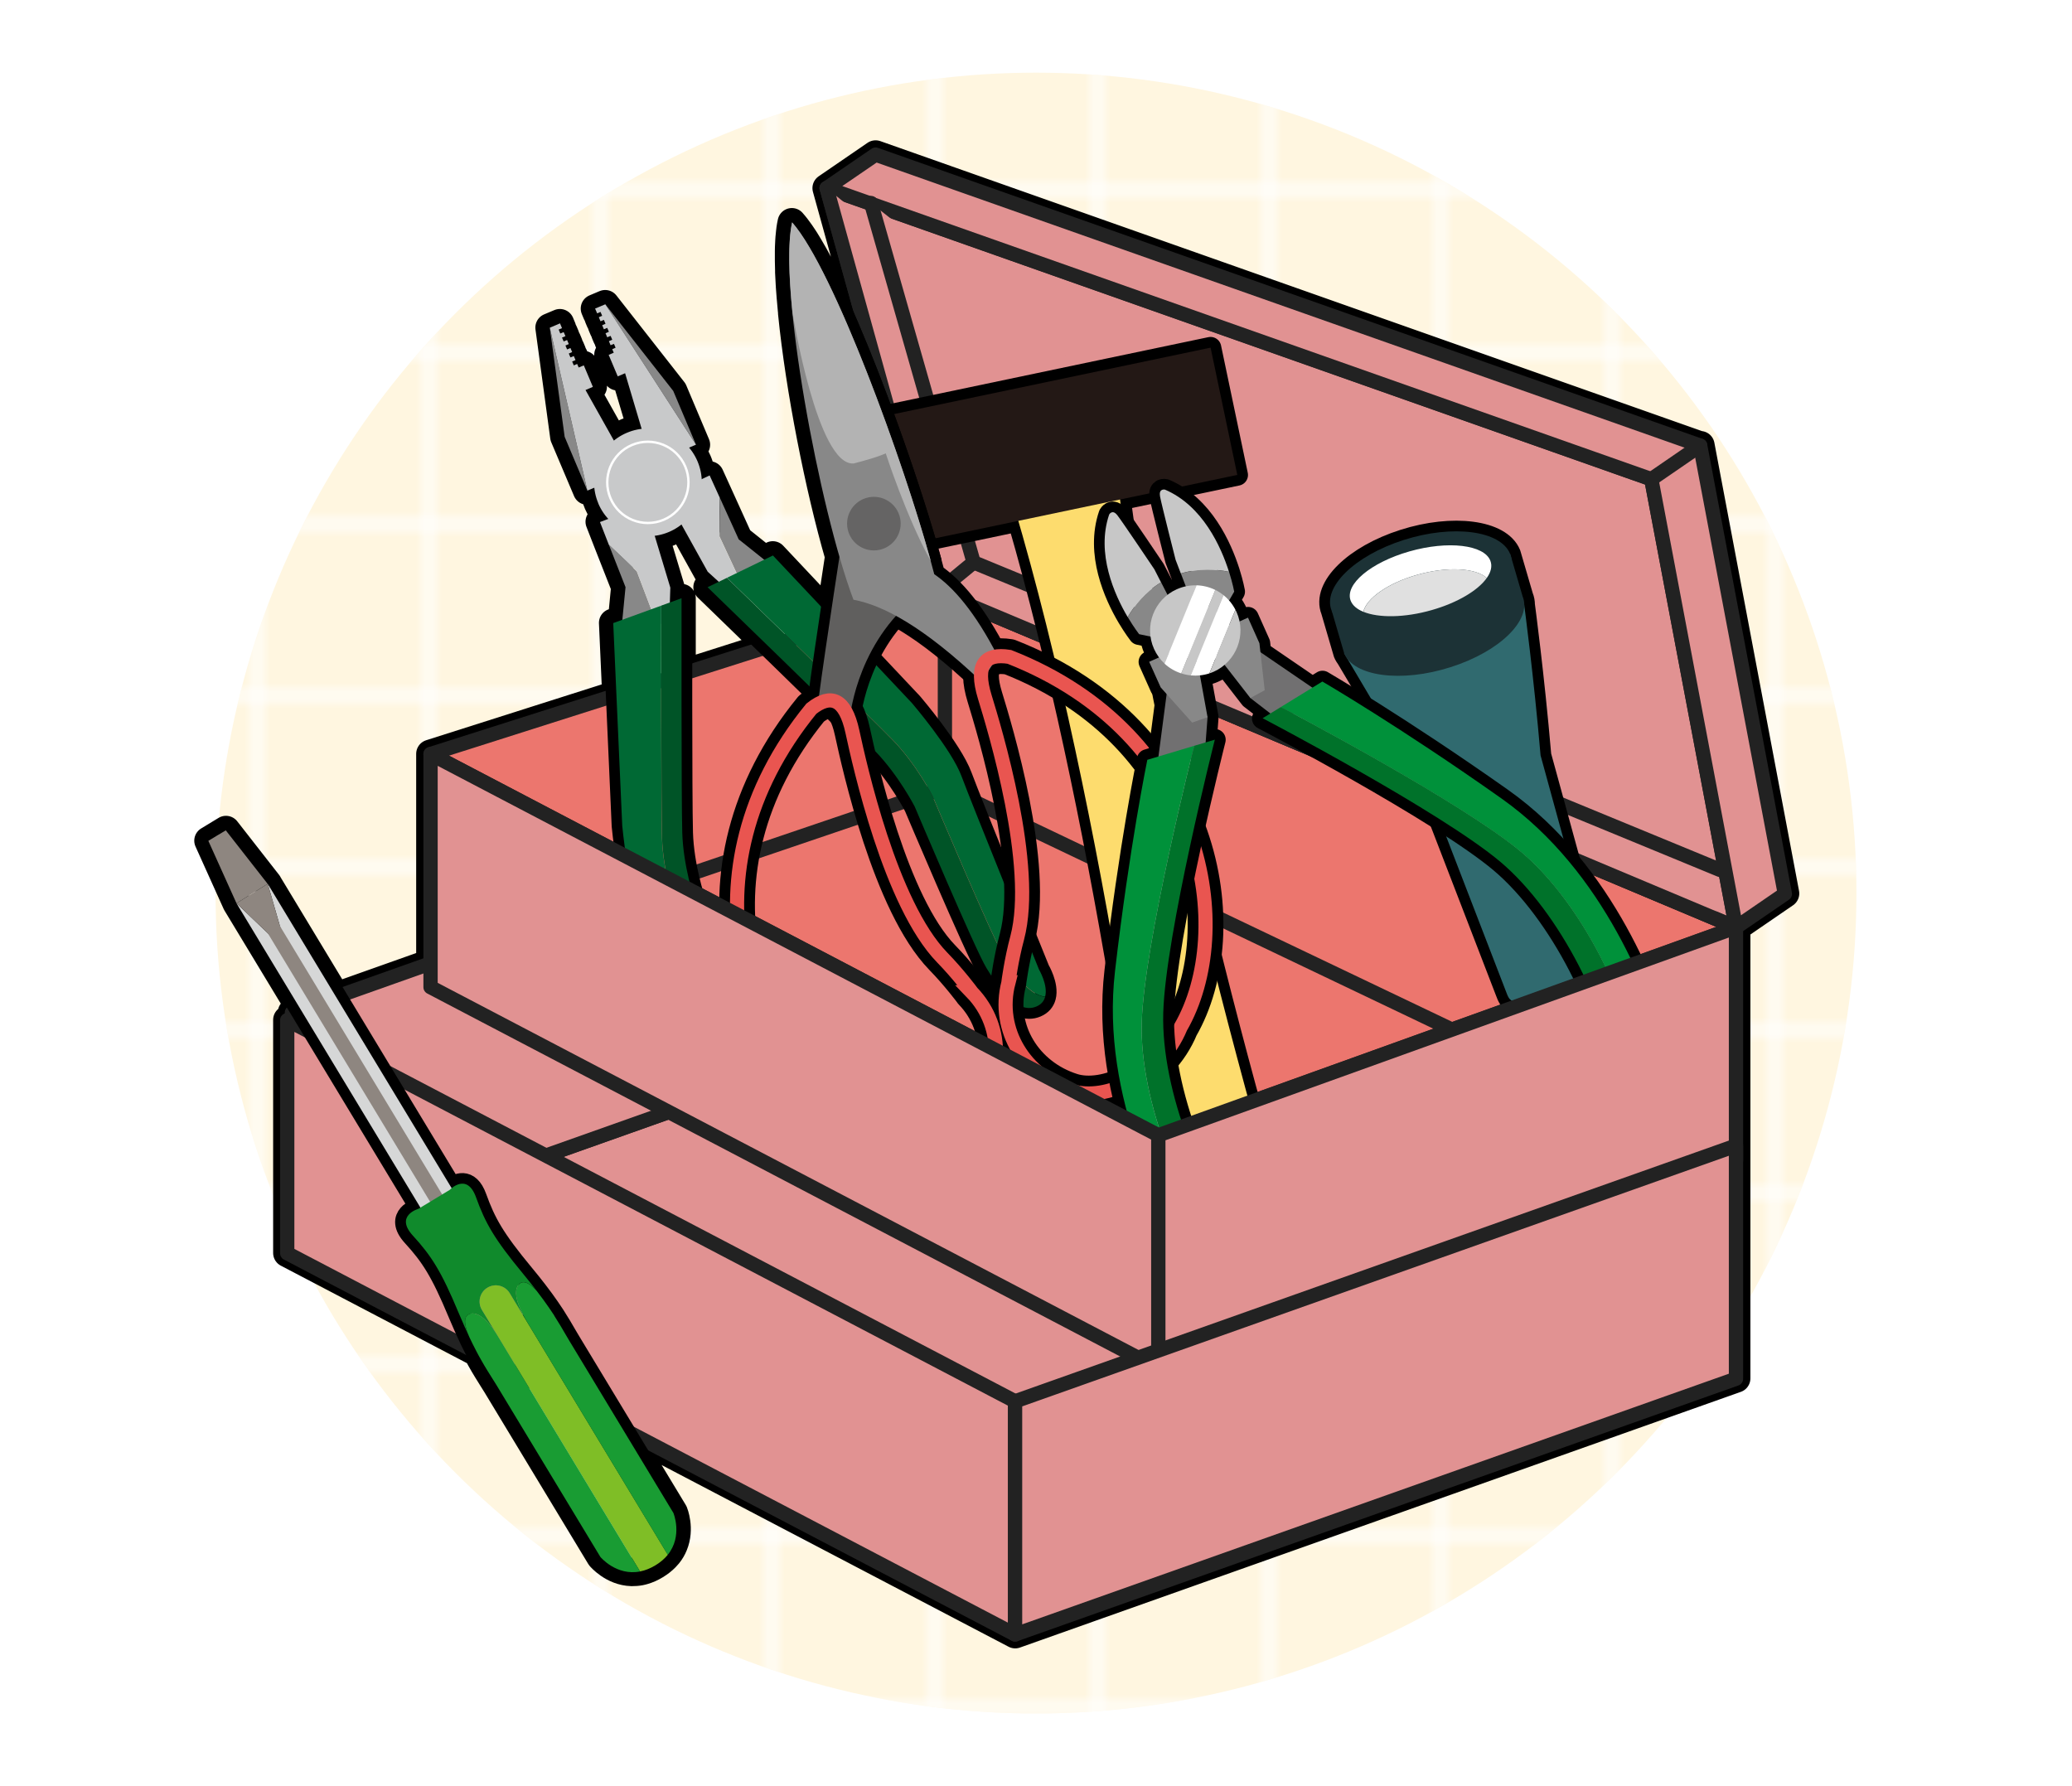 <?xml version="1.0" encoding="UTF-8"?>
<svg id="_レイヤー_2" data-name="レイヤー 2" xmlns="http://www.w3.org/2000/svg" xmlns:xlink="http://www.w3.org/1999/xlink" viewBox="0 0 290 250">
  <defs>
    <style>
      .cls-1 {
        fill: url(#_新規パターンスウォッチ_1);
      }

      .cls-1, .cls-2, .cls-3, .cls-4, .cls-5, .cls-6, .cls-7, .cls-8, .cls-9, .cls-10, .cls-11, .cls-12, .cls-13, .cls-14, .cls-15, .cls-16, .cls-17, .cls-18, .cls-19, .cls-20, .cls-21, .cls-22, .cls-23, .cls-24, .cls-25, .cls-26 {
        stroke-width: 0px;
      }

      .cls-2, .cls-27, .cls-28, .cls-29, .cls-30, .cls-31, .cls-32 {
        fill: none;
      }

      .cls-27 {
        stroke-width: 5px;
      }

      .cls-27, .cls-33, .cls-34, .cls-29, .cls-30, .cls-35, .cls-36, .cls-37, .cls-38, .cls-39, .cls-32 {
        stroke-linecap: round;
        stroke-linejoin: round;
      }

      .cls-27, .cls-30, .cls-35, .cls-36, .cls-37, .cls-38, .cls-39, .cls-32 {
        stroke: #000;
      }

      .cls-33 {
        fill: #e19292;
      }

      .cls-33, .cls-34, .cls-29 {
        stroke: #222;
        stroke-width: 2px;
      }

      .cls-34 {
        fill: #ec766e;
      }

      .cls-28 {
        stroke: #fff;
        stroke-width: .33px;
      }

      .cls-28, .cls-31 {
        stroke-miterlimit: 10;
      }

      .cls-30 {
        stroke-width: 4px;
      }

      .cls-35, .cls-36, .cls-37, .cls-38, .cls-39, .cls-32 {
        stroke-width: 3px;
      }

      .cls-35, .cls-3 {
        fill: #605f5e;
      }

      .cls-36, .cls-16 {
        fill: #b3b3b3;
      }

      .cls-37, .cls-20 {
        fill: #656464;
      }

      .cls-38, .cls-12 {
        fill: #c7c7c7;
      }

      .cls-39, .cls-4 {
        fill: #888;
      }

      .cls-31 {
        stroke: #e95550;
        stroke-width: 1.98px;
      }

      .cls-5 {
        fill: #717071;
      }

      .cls-6 {
        fill: #7fbe26;
      }

      .cls-7 {
        fill: #1c3236;
      }

      .cls-8 {
        fill: #199c33;
      }

      .cls-9 {
        fill: #1eaa39;
      }

      .cls-10 {
        fill: #231815;
      }

      .cls-11 {
        fill: #108a2c;
      }

      .cls-13 {
        fill: #e0e0e0;
      }

      .cls-14 {
        fill: #c8c9ca;
      }

      .cls-15 {
        fill: #d6d7d7;
      }

      .cls-17 {
        fill: #306a6f;
      }

      .cls-18 {
        fill: #8e8680;
      }

      .cls-19 {
        fill: #fddc6e;
      }

      .cls-21 {
        fill: #fff;
      }

      .cls-22 {
        fill: #fff6e0;
      }

      .cls-23 {
        fill: #005427;
      }

      .cls-24 {
        fill: #006934;
      }

      .cls-25 {
        fill: #00913a;
      }

      .cls-26 {
        fill: #00722a;
      }
    </style>
    <pattern id="_新規パターンスウォッチ_1" data-name="新規パターンスウォッチ 1" x="0" y="0" width="98" height="98" patternTransform="translate(1777.21 3789.76) scale(1.2)" patternUnits="userSpaceOnUse" viewBox="0 0 98 98">
      <g>
        <rect class="cls-2" width="98" height="98"/>
        <g>
          <rect class="cls-21" y="78.5" width="98" height="1"/>
          <rect class="cls-21" y="58.5" width="98" height="1"/>
          <rect class="cls-21" y="38.5" width="98" height="1"/>
          <rect class="cls-21" y="18.5" width="98" height="1"/>
          <rect class="cls-21" x="78.5" width="1" height="98"/>
          <rect class="cls-21" x="58.5" width="1" height="98"/>
          <rect class="cls-21" x="38.5" width="1" height="98"/>
          <rect class="cls-21" x="18.5" width="1" height="98"/>
        </g>
        <path class="cls-21" d="m97.5.5H.5v97h97V.5m.5-.5v98H0V0h98Z"/>
      </g>
    </pattern>
  </defs>
  <g id="_レイヤー_2-2" data-name="レイヤー 2">
    <g>
      <g>
        <g>
          <circle class="cls-22" cx="145" cy="125" r="114.83"/>
          <circle class="cls-1" cx="145" cy="125" r="114.83"/>
        </g>
        <rect class="cls-2" y="0" width="290" height="250"/>
        <g>
          <path class="cls-30" d="m237.96,62.37L122.55,21.64l-6.84,4.69,6.23,2.2h0s-6.23-2.2-6.23-2.2l8.81,31.76-.85.18c-.06-.16-.12-.33-.18-.49-.04-.11-.08-.23-.13-.34-.16-.43-.32-.85-.48-1.28-.07-.19-.14-.37-.21-.56-.14-.38-.29-.76-.43-1.14-.09-.23-.17-.45-.26-.68-.14-.36-.28-.71-.41-1.07-.1-.25-.19-.49-.29-.74-.13-.33-.26-.66-.39-.99-.11-.27-.21-.53-.32-.8-.12-.31-.25-.62-.38-.93-.11-.28-.22-.55-.34-.82-.12-.3-.24-.59-.37-.88-.12-.28-.23-.56-.35-.83-.12-.28-.24-.56-.36-.84-.12-.28-.24-.56-.36-.83-.12-.27-.23-.53-.35-.8-.12-.28-.24-.55-.36-.82-.11-.25-.23-.51-.34-.76-.12-.28-.25-.55-.37-.82-.11-.24-.22-.47-.33-.71-.13-.27-.25-.53-.38-.79-.11-.23-.21-.45-.32-.67-.13-.26-.25-.51-.38-.76-.1-.21-.21-.42-.31-.63-.12-.25-.25-.49-.37-.72-.1-.2-.21-.4-.31-.59-.12-.23-.25-.46-.37-.68-.1-.18-.2-.37-.3-.55-.12-.22-.24-.43-.37-.64-.1-.17-.19-.34-.29-.5-.12-.21-.24-.4-.36-.6-.09-.15-.18-.3-.27-.44-.13-.2-.25-.38-.37-.56-.08-.12-.17-.25-.25-.37-.14-.2-.27-.37-.4-.55-.06-.09-.13-.18-.2-.27-.2-.25-.39-.49-.58-.7-.07.31-.13.65-.18,1-.02.11-.03.24-.04.36-.03.26-.06.52-.08.8-.01.15-.02.3-.03.46-.02.28-.03.56-.04.85,0,.16-.01.33-.01.5,0,.32,0,.65,0,.98,0,.16,0,.31,0,.48,0,.41.02.83.03,1.27,0,.1,0,.2,0,.3.02.56.05,1.13.09,1.72,0,.06,0,.12.01.18.03.52.07,1.06.12,1.6.01.18.03.36.05.53.04.44.08.89.12,1.35,0,.09.02.17.02.27h0s0,.02,0,.04c1.05,10.57,3.79,24.45,6.58,34.07-.36,2.36-.82,5.38-1.27,8.41l-8.04-8.54-.59.29-.62.3-3.58-2.86-2.64-5.82-1.41-3.1h0s0,0,0,0l-1.13.53h0c-.01-.2-.03-.4-.06-.6,0-.03,0-.06-.01-.09-.03-.18-.06-.35-.1-.53-.02-.08-.04-.16-.06-.25-.03-.13-.07-.26-.11-.39-.07-.22-.15-.44-.24-.65,0,0,0,0,0,0-.14-.32-.3-.62-.47-.91-.04-.07-.09-.14-.13-.21-.18-.28-.37-.55-.58-.8l.47-.2.49-.21h0l-3.18-7.53-9.51-12.13-1.42.6h0l.28.67.19-.08.28-.12.19.45.04.09-.47.2h0l.07.17.17.4h0l.47-.2.08.2.15.35-.47.2.24.57h0l.47-.2.23.55-.47.2.12.28.12.28h0l.47-.2.23.54-.31.13-.16.07.15.36.09.21h0l.47-.2.11.27.12.27-.47.2.21.5-.45.19-.26.11h0l1.27,3.01,1.03-.44,2.06,6.92.25.86c-.31.04-.63.1-.94.18-.06.01-.12.03-.18.04-.32.09-.63.19-.95.32-.31.13-.6.29-.89.46-.05.03-.1.06-.15.09-.27.17-.54.35-.78.55l-3.97-7.08,1.03-.44-.42-1-.85-2.01h0l-.71.3-.21-.5h0l-.21.09-.27.11-.23-.54.33-.14.14-.06-.08-.19-.16-.38h0l-.24.1-.24.1-.23-.54.47-.2h0l-.24-.57h0l-.47.2-.23-.55.47-.2-.24-.57h0l-.47.2-.23-.54.47-.2-.24-.57-.47.2-.23-.54.24-.1.24-.1-.19-.45-.09-.22h0l-1.43.6,2.07,15.28,2.24,5.29.95,2.24.51-.22.45-.19s0,0,0,0c.03.33.09.65.17.97.02.08.04.16.06.24.09.33.19.65.33.97.17.39.37.76.59,1.11.02.02.03.05.05.07.23.35.49.68.77.98l-1.17.44,1.24,3.18,2.34,5.95-.44,4.56-1.26.46.45,10.06-26.03,8.28,27.39,14.35h0s-27.39-14.35-27.39-14.35v29.29l-13.22,4.69-9.52-15.76-.02-.02h0s0-.03,0-.03h0s0,0,0,0l-2.93-3.75-2.93-3.75-1.22.74-1.22.74,3.94,8.74,8.98,14.85-1.22.43v1.41l-.66-.35v32.63l26.59,13.93c.06.12.12.22.18.33.12.21.24.44.35.64.15.26.29.51.43.75.14.24.28.47.41.68.27.44.52.84.77,1.24.18.29.36.58.54.86,1.35,2.24,14.55,24.07,14.55,24.07,0,0,1.71,2.06,4.36,2.13,0,0,.01,0,.02,0,.37,0,.77-.02,1.18-.1.17-.03.34-.08.51-.13.52-.15,1.06-.39,1.62-.73.56-.34,1.01-.7,1.39-1.09,0,0,0,0,.01-.01.13-.13.24-.26.35-.39.34-.42.59-.86.77-1.3.96-2.29.02-4.56.02-4.56,0,0-3.51-5.81-7.1-11.74l54.91,28.76,100.9-35.79v-63.18l-14.34,5.16h0s14.34-5.16,14.34-5.16l-8.65-45.77,8.65,45.77,6.84-4.69-11.85-62.73ZM122.13,28.6l65.25,23.03-65.25-23.03h0Zm-30.36,186.2l-10.95-18.11h0s3.4,5.62,3.4,5.62l7.55,12.5Zm7.29-134.76l1.54,1.4-.46.22-1.1.53h0s.49.48,1.33,1.29c.17.16.35.34.55.53,1.58,1.53,4,3.88,6.66,6.47l-12.2,3.88c0-5.9,0-10.64,0-10.64h0l-.4.15-1.23.45.07-2.08-.73-2.41-1.46-4.84c.3-.04.61-.1.91-.18.05-.01.1-.02.15-.04.31-.09.62-.19.92-.31.3-.13.59-.28.87-.44.04-.03.08-.05.13-.08.27-.16.52-.34.76-.53l1.59,2.86,2.09,3.76Zm113.99,60.53h0l-6.94,2.5,6.94-2.5Z"/>
          <g>
            <polygon class="cls-33" points="137.3 218.1 40.86 174.35 141.76 138.56 238.19 182.31 137.3 218.1"/>
            <polygon class="cls-33" points="40.86 141.72 40.86 174.35 141.76 138.56 141.76 105.93 40.86 141.72"/>
            <g>
              <polygon class="cls-34" points="60.26 105.54 131.4 82.91 242.97 129.8 162.12 158.9 60.26 105.54"/>
              <polygon class="cls-33" points="115.7 26.33 131.4 82.91 242.97 129.8 231.12 67.07 115.7 26.33"/>
              <polygon class="cls-33" points="237.96 62.37 122.55 21.64 115.7 26.33 231.12 67.07 242.97 129.8 249.81 125.11 237.96 62.37"/>
              <polyline class="cls-33" points="115.7 26.33 131.4 82.91 242.97 129.8"/>
              <polyline class="cls-33" points="121.91 28.42 136.27 78.71 240.72 121.75"/>
              <line class="cls-33" x1="231.12" y1="67.07" x2="237.96" y2="62.37"/>
              <polyline class="cls-29" points="95.51 122.72 132.25 110.24 132.25 82.02 136.27 78.71"/>
              <line class="cls-33" x1="132.25" y1="110.24" x2="202.85" y2="143.94"/>
            </g>
            <path class="cls-32" d="m187.95,198.1c-11.92-36.65-25.84-87.81-31.18-128.18l16.4-3.44-3.74-17.82-47.04,9.87,3.74,17.82,16.4-3.44c11.33,39.11,19.15,91.55,22.96,129.9.61,2.91,6.13,4.22,12.33,2.92,6.2-1.3,10.73-4.72,10.12-7.63Z"/>
            <g>
              <path class="cls-19" d="m155.59,59.89l-16.02,3.36c12.93,39.76,21.78,97.95,25.92,139.56l22.45-4.71c-12.94-39.76-28.22-96.6-32.35-138.21Z"/>
              <ellipse class="cls-19" cx="176.72" cy="200.45" rx="11.47" ry="5.39" transform="translate(-37.39 40.55) rotate(-11.85)"/>
              <rect class="cls-10" x="123.75" y="53.41" width="48.07" height="18.2" transform="translate(-9.69 31.67) rotate(-11.85)"/>
            </g>
            <path class="cls-32" d="m223.48,134.4l-7.86-28.66c-.95-11.1-2.29-21.07-2.29-21.07h0c0-.41-.07-.8-.23-1.18l-1.74-5.95c-1.33-3.27-8.01-4.15-14.9-1.95-6.9,2.2-11.41,6.63-10.08,9.9l1.74,5.95c.11.27.27.51.44.75l12.18,20.57,10.1,26.19c.1.3.18.44.27.62.73,1.43,4.09,1.42,7.54.01,3.45-1.41,5.56-3.73,4.82-5.17Z"/>
            <g>
              <path class="cls-17" d="m218.66,139.56c3.45-1.41,5.56-3.73,4.82-5.17l-7.86-28.66c-.95-11.1-2.29-21.07-2.29-21.07l-25.21,6.76,12.62,21.32,10.1,26.19c.1.3.18.44.27.62.73,1.43,4.09,1.42,7.54.01Z"/>
              <path class="cls-7" d="m188.13,91.43c1.33,3.27,8.01,4.15,14.9,1.95,6.9-2.19,11.41-6.63,10.08-9.9l-1.74-5.95-24.98,7.95,1.74,5.95Z"/>
              <path class="cls-7" d="m211.36,77.53c-1.33-3.27-8.01-4.15-14.9-1.95-6.9,2.2-11.41,6.63-10.08,9.9,1.33,3.27,8.01,4.15,14.91,1.95,6.9-2.19,11.41-6.63,10.07-9.9Z"/>
              <g>
                <path class="cls-21" d="m198.33,80.46c4.23-1.21,8.24-.97,9.76.44.59-.83.79-1.66.51-2.4-.86-2.26-5.94-2.86-11.34-1.32-5.4,1.54-9.08,4.62-8.22,6.89.26.67.88,1.19,1.77,1.56.43-1.87,3.43-4.01,7.51-5.17Z"/>
                <path class="cls-13" d="m200.39,85.39c3.64-1.04,6.49-2.77,7.7-4.49-1.52-1.41-5.53-1.65-9.76-.44-4.08,1.16-7.08,3.3-7.51,5.17,2.12.87,5.77.85,9.57-.24Z"/>
              </g>
            </g>
            <path class="cls-32" d="m145.42,135.72s-9.48-23.35-10.85-27.07c-1.38-3.73-6.92-10.21-6.92-10.21l-19.47-20.67-1.21.59-3.58-2.86-2.64-5.82-1.41-3.1-1.13.53c-.05-.84-.23-1.69-.58-2.52-.3-.72-.7-1.36-1.18-1.92l.96-.41-3.18-7.53-9.51-12.13-1.42.6.28.67.47-.2.23.54-.47.2.24.57.47-.2.23.54-.47.2.24.57.47-.2.23.55-.47.2.24.57.47-.2.23.54-.47.2.24.57.47-.2.23.54-.47.2.21.5-.71.3,1.27,3.01,1.03-.44,2.31,7.78c-.69.08-1.38.25-2.06.54-.67.29-1.28.66-1.82,1.1l-3.97-7.08,1.03-.44-1.27-3.01-.71.3-.21-.5-.47.2-.23-.54.47-.2-.24-.57-.47.2-.23-.54.47-.2-.24-.57-.47.2-.23-.55.47-.2-.24-.57-.47.2-.23-.54.47-.2-.24-.57-.47.2-.23-.54.47-.2-.28-.67-1.43.6,2.07,15.28,3.18,7.53.96-.41c.07.73.26,1.47.56,2.19.35.82.83,1.55,1.4,2.17l-1.17.44,1.24,3.18,2.34,5.95-.44,4.56-1.26.46,1.26,28.37s.79,8.49,2.5,12.08c1.71,3.59,11.85,26.65,11.85,26.65,0,0,.66,2.45,2.12,3.26.51.29,1.12.37,1.84.07,2.74-1.16,1.75-5.83,1-8.75-.74-2.92-9.22-22.96-9.22-22.96,0,0-1.57-4.63-1.71-9.37-.14-4.74-.1-32.81-.1-32.81l-1.63.59.07-2.08-2.19-7.26c.67-.09,1.33-.25,1.98-.53.65-.27,1.23-.63,1.76-1.05l3.68,6.63,1.54,1.4-1.56.75s20.16,19.53,23.46,22.94c3.3,3.4,5.53,7.76,5.53,7.76,0,0,8.47,20.04,10.05,22.61,1.58,2.57,4.23,6.54,6.98,5.38.71-.3,1.08-.8,1.23-1.36.43-1.61-.86-3.79-.86-3.79Z"/>
            <g>
              <g>
                <path class="cls-4" d="m85.21,76.23l2.34,5.95-.56,5.75,4.95-.57-2.81-7.39s-2.19-2.14-3.92-3.74Z"/>
                <path class="cls-14" d="m83.97,73.06l1.24,3.18c1.73,1.6,3.92,3.74,3.92,3.74l2.81,7.39,1.72-.2.16-4.92-3.49-11.59-6.36,2.41Z"/>
              </g>
              <g>
                <path class="cls-4" d="m100.75,69.67l2.64,5.82,4.51,3.6-3.86,3.15-3.34-7.16s0-3.07.05-5.42Z"/>
                <path class="cls-14" d="m99.33,66.56l1.41,3.1c-.06,2.36-.05,5.42-.05,5.42l3.34,7.16-1.34,1.1-3.64-3.32-5.88-10.59,6.16-2.89Z"/>
              </g>
              <polygon class="cls-4" points="79.03 61.14 82.21 68.67 82.21 68.67 76.95 45.87 79.03 61.14"/>
              <g>
                <path class="cls-24" d="m103.58,149.56c-.74-2.92-9.22-22.96-9.22-22.96,0,0-1.57-4.63-1.71-9.37-.14-4.44-.11-29.27-.1-32.46l-6.72,2.44,1.26,28.37s.79,8.49,2.5,12.08c1.71,3.59,11.85,26.65,11.85,26.65,0,0,.66,2.45,2.12,3.26,1.45-1.78.65-5.52.01-8Z"/>
                <path class="cls-23" d="m92.56,84.76c0,3.2-.03,28.03.1,32.46.14,4.74,1.71,9.37,1.71,9.37,0,0,8.47,20.04,9.22,22.96.63,2.48,1.44,6.22-.01,8,.51.29,1.12.37,1.84.07,2.74-1.16,1.75-5.83,1-8.75-.74-2.92-9.22-22.96-9.22-22.96,0,0-1.57-4.63-1.71-9.37-.14-4.74-.1-32.81-.1-32.81l-2.83,1.03Z"/>
              </g>
              <g>
                <path class="cls-24" d="m140.54,133.94c-1.58-2.57-10.05-22.61-10.05-22.61,0,0-2.23-4.35-5.53-7.76-3.09-3.19-20.92-20.47-23.21-22.7l6.43-3.12,19.47,20.67s5.54,6.48,6.92,10.21c1.38,3.73,10.85,27.07,10.85,27.07,0,0,1.29,2.18.86,3.79-2.29-.2-4.41-3.38-5.75-5.57Z"/>
                <path class="cls-23" d="m101.74,80.88c2.3,2.22,20.12,19.51,23.21,22.7,3.3,3.4,5.53,7.76,5.53,7.76,0,0,8.47,20.04,10.05,22.61,1.34,2.18,3.46,5.36,5.75,5.57-.15.57-.52,1.06-1.23,1.36-2.74,1.16-5.4-2.81-6.98-5.38-1.58-2.57-10.05-22.61-10.05-22.61,0,0-2.23-4.35-5.53-7.76-3.3-3.41-23.46-22.94-23.46-22.94l2.71-1.31Z"/>
              </g>
              <path class="cls-14" d="m83.73,70.45c1.62,3.84,6.05,5.63,9.89,4.01,3.83-1.62,5.63-6.05,4.01-9.88-1.62-3.84-6.05-5.63-9.88-4.01-3.84,1.62-5.63,6.05-4.01,9.88Z"/>
              <polygon class="cls-14" points="81.95 54.59 82.98 54.15 81.71 51.14 80.99 51.44 80.78 50.94 80.31 51.14 80.08 50.6 80.55 50.4 80.31 49.83 79.84 50.03 79.61 49.48 80.08 49.28 79.84 48.71 79.37 48.91 79.14 48.36 79.61 48.16 79.37 47.59 78.89 47.79 78.66 47.25 79.14 47.05 78.89 46.48 78.42 46.68 78.19 46.13 78.66 45.93 78.38 45.26 76.95 45.87 82.21 68.67 88.39 66.06 81.95 54.59"/>
              <polygon class="cls-4" points="94.23 54.72 97.41 62.24 97.41 62.24 84.72 42.59 94.23 54.72"/>
              <polygon class="cls-14" points="87.49 52.24 86.46 52.68 85.19 49.67 85.9 49.37 85.69 48.87 86.16 48.67 85.93 48.13 85.46 48.32 85.22 47.75 85.69 47.55 85.46 47.01 84.99 47.21 84.75 46.64 85.22 46.44 84.99 45.89 84.52 46.09 84.28 45.52 84.75 45.32 84.52 44.77 84.05 44.97 83.81 44.4 84.28 44.2 84.05 43.66 83.58 43.86 83.29 43.19 84.72 42.59 97.41 62.24 91.24 64.85 87.49 52.24"/>
              <path class="cls-28" d="m85.44,69.73c1.22,2.89,4.56,4.24,7.45,3.02,2.89-1.22,4.24-4.56,3.02-7.45-1.22-2.89-4.56-4.24-7.45-3.02-2.89,1.22-4.24,4.56-3.02,7.45Z"/>
            </g>
            <g>
              <path class="cls-35" d="m118.19,73.35s-2.79,18.08-3.57,24.12c1.87.59,4.28,3.42,4.28,3.42,0,0,.7-9.96,8.68-16.83-3.81-8.12-9.39-10.71-9.39-10.71Z"/>
              <path class="cls-39" d="m139.66,91.87c-3.22-6.25-6.22-9.67-8.9-11.5-3.34-13.03-13.76-42.27-19.9-49.24-2,8.92,3.84,40.22,8.59,52.81,4.13.77,9.78,3.74,17.9,11.45l2.31-3.52Z"/>
              <path class="cls-27" d="m136.01,138.88c4.77,4.95,4.38,12.59-.33,17.6-3.34,3.56-11.72,4.32-17.6-.33-13.33-7.89-23.39-33.85-4.52-56.96,2.71-2.14,4.73-1.44,5.74,3.2,1.01,4.64,5.3,24.14,12.57,31.63,2.23,2.28,4.15,4.86,4.15,4.86Z"/>
              <path class="cls-27" d="m141.14,137.54c-1.73,6.65,2.35,13.12,8.91,15.18,4.66,1.46,12.33-1.97,15.18-8.91,7.76-13.41,3.81-40.96-23.96-51.87-3.41-.54-4.83,1.06-3.44,5.6,1.39,4.54,7.21,23.64,4.54,33.73-.83,3.08-1.24,6.27-1.24,6.27Z"/>
              <path class="cls-36" d="m119.45,64.88c3.64-.94,4.52-1.43,4.52-1.43,0,0,2.89,8.94,6.31,15.1-3.76-13.75-13.55-40.76-19.41-47.43-.59,2.63-.5,7.2.05,12.66h0s3.47,21.45,8.54,21.09Z"/>
              <circle class="cls-37" cx="122.31" cy="73.29" r="3.75" transform="translate(-16.39 40.22) rotate(-17.52)"/>
            </g>
            <g>
              <path class="cls-3" d="m118.19,73.35s-2.79,18.08-3.57,24.12c1.87.59,4.28,3.42,4.28,3.42,0,0,.7-9.96,8.68-16.83-3.81-8.12-9.39-10.71-9.39-10.71Z"/>
              <path class="cls-4" d="m139.66,91.87c-3.22-6.25-6.22-9.67-8.9-11.5-3.34-13.03-13.76-42.27-19.9-49.24-2,8.92,3.84,40.22,8.59,52.81,4.13.77,9.78,3.74,17.9,11.45l2.31-3.52Z"/>
              <path class="cls-31" d="m136.01,138.88c4.77,4.95,4.38,12.59-.33,17.6-3.34,3.56-11.72,4.32-17.6-.33-13.33-7.89-23.39-33.85-4.52-56.96,2.71-2.14,4.73-1.44,5.74,3.2,1.01,4.64,5.3,24.14,12.57,31.63,2.23,2.28,4.15,4.86,4.15,4.86Z"/>
              <path class="cls-31" d="m141.14,137.54c-1.73,6.65,2.35,13.12,8.91,15.18,4.66,1.46,12.33-1.97,15.18-8.91,7.76-13.41,3.81-40.96-23.96-51.87-3.41-.54-4.83,1.06-3.44,5.6,1.39,4.54,7.21,23.64,4.54,33.73-.83,3.08-1.24,6.27-1.24,6.27Z"/>
              <path class="cls-16" d="m119.45,64.88c3.64-.94,4.52-1.43,4.52-1.43,0,0,2.89,8.94,6.31,15.1-3.76-13.75-13.55-40.76-19.41-47.43-.59,2.63-.5,7.2.05,12.66h0s3.47,21.45,8.54,21.09Z"/>
              <circle class="cls-20" cx="122.31" cy="73.29" r="3.75" transform="translate(-16.39 40.22) rotate(-17.52)"/>
            </g>
            <path class="cls-38" d="m233.06,146.3c-2.17-6.63-8.19-24.17-22.92-34.57-14.23-10.05-25.04-16.35-25.04-16.35l-1.41.87-7.27-4.97-.14-1.25-1.6-3.58-1.18.53c-.09-.44-.23-.88-.42-1.31-.05-.11-.11-.21-.16-.32-.24-.47-.55-.9-.89-1.29l.72-1.25s-.2-1.13-.72-2.77c-1.11-3.47-3.68-9.25-8.96-11.5,0,0-.89-.2-.69.91.2,1.11,2.19,8.92,2.19,8.92l.73,1.91.69,1.79c-.43.09-.85.22-1.26.41-.48.21-.91.48-1.31.79l-.9-1.75-.94-1.82s-4.49-6.69-5.19-7.58c-.7-.89-1.14-.09-1.14-.09-1.85,5.44.74,11.21,2.59,14.35.88,1.48,1.59,2.39,1.59,2.39l1.61.34c.08.58.24,1.16.49,1.73.19.43.43.82.7,1.19l-1.37.61,1.6,3.58.84.94-1.14,8.73-1.56.47s-2.52,12.26-4.52,29.56c-2.08,17.91,6.97,34.09,10.47,40.13,1.83,3.15,3.96,5.84,6,7.34,1.88,1.38,3.69,1.77,5.15.61,3.05-2.43-2.7-9.33-2.7-9.33-6.61-7.32-12.48-21.96-12.17-32.9.31-10.94,7.22-38.23,7.22-38.23l-1.27.38.27-3.53-1.07-5.84c.44-.04.88-.14,1.32-.28.21-.06.41-.14.61-.23.57-.25,1.07-.58,1.52-.96l3.6,4.65,2.81,2.16-1.11.68s24.94,13.06,33.3,20.12c8.36,7.07,15.35,21.21,16.39,31.02,0,0,1.3,8.89,5.15,8.23,1.84-.31,2.76-1.92,2.98-4.24.25-2.53-.34-5.91-1.47-9.37Z"/>
            <g>
              <polygon class="cls-5" points="163.44 95.97 161.85 108.08 168.62 105.55 169.01 100.38 166.05 96 163.44 95.97"/>
              <polygon class="cls-5" points="175.43 90.61 185.51 97.5 179.11 100.87 175 97.7 173.71 92.58 175.43 90.61"/>
              <polygon class="cls-4" points="163.6 91.4 160.84 92.63 162.45 96.21 166.85 101.14 169.01 100.38 167.56 92.43 163.6 91.4"/>
              <g>
                <path class="cls-25" d="m175.4,182.1c-.7-2.83-3.43-6.1-3.43-6.1-6.61-7.32-12.48-21.96-12.17-32.9.31-10.94,7.22-38.23,7.22-38.23l.15-.49-6.59,1.97s-2.52,12.26-4.52,29.56c-2.08,17.91,6.97,34.09,10.47,40.13,1.83,3.15,3.96,5.84,6,7.34h0c3.72,1.66,2.87-1.28,2.87-1.28Z"/>
                <path class="cls-26" d="m170.02,103.53l-2.85.85-.15.49s-6.91,27.29-7.22,38.23c-.31,10.94,5.57,25.58,12.17,32.9,0,0,2.72,3.27,3.43,6.1,0,0,.85,2.94-2.87,1.28h0c1.88,1.38,3.69,1.77,5.15.61,3.05-2.43-2.7-9.33-2.7-9.33-6.61-7.32-12.48-21.96-12.17-32.9.31-10.94,7.22-38.23,7.22-38.23Z"/>
              </g>
              <polygon class="cls-4" points="171.92 87.68 174.67 86.45 176.27 90.03 177.01 96.61 175 97.7 170.04 91.32 171.92 87.68"/>
              <g>
                <path class="cls-4" d="m159.42,88.76l3.65.77.81-5.36-1.37-2.66c-2.28,1.37-3.77,3.32-4.67,4.86.88,1.48,1.59,2.39,1.59,2.39Z"/>
                <path class="cls-12" d="m156.38,72.11c-.7-.89-1.14-.09-1.14-.09-1.85,5.44.74,11.21,2.59,14.35.9-1.54,2.39-3.49,4.67-4.86l-.93-1.82s-4.49-6.69-5.19-7.58Z"/>
              </g>
              <g>
                <path class="cls-4" d="m172.74,82.81l-1.86,3.23-4.53-2.97-1.07-2.79c2.54-.78,4.99-.59,6.74-.24.52,1.64.72,2.77.72,2.77Z"/>
                <path class="cls-12" d="m162.36,69.44c-.2-1.11.69-.91.69-.91,5.29,2.26,7.86,8.03,8.96,11.5-1.74-.35-4.19-.54-6.74.24l-.73-1.91s-1.99-7.81-2.19-8.92Z"/>
              </g>
              <g>
                <path class="cls-25" d="m231.65,156.96c-1.64-2.41-2.26-6.62-2.26-6.62-1.05-9.8-8.04-23.95-16.4-31.01-8.36-7.06-33.3-20.13-33.3-20.13l-.47-.21,5.86-3.6s10.82,6.3,25.04,16.35c14.73,10.4,20.75,27.93,22.92,34.57,1.13,3.46,1.71,6.84,1.47,9.37h0c-1.24,3.88-2.87,1.28-2.87,1.28Z"/>
                <path class="cls-26" d="m176.7,100.54l2.54-1.56.47.21s24.94,13.06,33.3,20.13c8.36,7.07,15.35,21.21,16.4,31.01,0,0,.62,4.21,2.26,6.62,0,0,1.63,2.6,2.87-1.29h0c-.23,2.32-1.15,3.93-2.98,4.24-3.84.65-5.15-8.23-5.15-8.23-1.04-9.8-8.03-23.95-16.39-31.02-8.36-7.06-33.3-20.12-33.3-20.12Z"/>
              </g>
              <g>
                <path class="cls-12" d="m164.71,82.47c-3.19,1.43-4.62,5.17-3.19,8.36.36.8.87,1.5,1.48,2.06l4.48-10.96c-.92-.03-1.86.14-2.76.54Z"/>
                <path class="cls-21" d="m167.47,81.93l-4.48,10.96c.67.62,1.47,1.08,2.33,1.36l4.77-11.68c-.81-.4-1.71-.62-2.63-.65Z"/>
                <path class="cls-12" d="m170.1,82.57l-4.77,11.68c.43.14.88.24,1.33.28l4.59-11.22c-.36-.29-.74-.54-1.15-.74Z"/>
                <path class="cls-21" d="m171.25,83.31l-4.59,11.22c.86.09,1.75,0,2.61-.28l3.64-8.91c-.42-.81-.99-1.5-1.66-2.04Z"/>
                <path class="cls-12" d="m169.26,94.25c.21-.06.41-.14.61-.23,3.19-1.43,4.62-5.17,3.2-8.36-.05-.11-.11-.21-.16-.32l-3.64,8.91Z"/>
              </g>
            </g>
            <polygon class="cls-33" points="60.26 105.54 60.26 138.17 162.12 191.53 162.12 158.9 60.26 105.54"/>
            <polygon class="cls-33" points="162.12 158.9 162.12 191.53 242.97 162.43 242.97 129.8 162.12 158.9"/>
            <polygon class="cls-33" points="40.2 142.78 40.2 175.41 142.07 228.77 142.07 196.14 40.2 142.78"/>
            <polygon class="cls-33" points="142.07 196.14 142.07 228.77 242.97 192.98 242.97 160.35 142.07 196.14"/>
            <path class="cls-32" d="m94.26,211.75s-13.2-21.84-14.55-24.07c-.18-.29-.35-.58-.52-.88-.47-.81-.96-1.66-1.62-2.68-.22-.34-.46-.69-.72-1.07-.48-.7-1.04-1.47-1.71-2.34-.55-.71-1.17-1.5-1.89-2.36-4.09-4.94-5.33-7.16-6.62-10.74-1.03-2.86-2.76-1.82-3.41-1.29l-25.71-42.54-.03-.03v-.02s-.02,0-.02,0l-5.86-7.5-1.22.74-1.22.74,3.94,8.74,25.74,42.6-.28.17s-3.36.94-.79,3.75c2.57,2.81,3.96,4.93,6.43,10.86.55,1.31,1.05,2.42,1.5,3.38.15.34.3.65.44.91.19.39.37.74.55,1.08.21.41.42.78.62,1.13.59,1.06,1.12,1.88,1.62,2.68.18.29.36.58.54.86,1.35,2.24,14.55,24.07,14.55,24.07,0,0,2.23,2.69,5.56,2.03.67-.13,1.39-.4,2.14-.85.75-.45,1.32-.96,1.75-1.49,2.14-2.64.79-5.86.79-5.86Zm-20.3-26.42l.21.34,18.79,31.1-19-31.44Z"/>
            <g>
              <g>
                <polygon class="cls-18" points="31.6 116.22 30.38 116.95 29.16 117.69 33.1 126.43 37.46 123.71 31.6 116.22"/>
                <polygon class="cls-15" points="40.23 133.25 33.1 126.43 63.77 177.18 68.18 174.52 37.51 123.77 37.48 123.73 40.23 133.25"/>
                <polygon class="cls-9" points="37.47 123.71 37.46 123.71 37.48 123.73 37.47 123.71"/>
                <polygon class="cls-18" points="37.48 123.73 37.46 123.71 33.1 126.43 40.23 133.25 37.48 123.73"/>
              </g>
              <path class="cls-18" d="m63.49,169.82c.28.47.14,1.08-.34,1.36h0c-.47.28-1.08.13-1.36-.34l-25.01-41.38c-.28-.47-.13-1.08.33-1.36h0c.47-.29,1.08-.13,1.36.34l25.01,41.38Z"/>
              <path class="cls-6" d="m73.96,185.33l-2.62-4.34c-.65-1.07-2.04-1.42-3.12-.77-1.07.65-1.42,2.04-.77,3.11l2.62,4.34,19,31.44.51.84c.67-.13,1.39-.4,2.14-.85.75-.45,1.32-.96,1.75-1.49l-.51-.84-19-31.44Z"/>
              <g>
                <path class="cls-2" d="m66.16,188.1c-.14-.29-.29-.59-.44-.91.15.34.3.65.44.91Z"/>
                <path class="cls-11" d="m72.69,179.7c.67-.64,1.64.1,2.45,1-.55-.71-1.17-1.5-1.89-2.37-4.09-4.94-5.33-7.16-6.62-10.74-1.29-3.58-3.68-1.05-3.68-1.05l-4.38,2.65s-3.36.94-.79,3.75c2.57,2.81,3.96,4.93,6.43,10.86.55,1.31,1.05,2.42,1.5,3.39-.57-1.29-1.04-2.91,0-3.27,1.3-.45,2.71,1.2,3.71,2.67l-1.97-3.25c-.65-1.07-.3-2.47.77-3.11,1.07-.65,2.47-.31,3.12.77l2.62,4.34.21.34c-.87-1.44-2.83-4.68-1.47-5.97Z"/>
                <path class="cls-8" d="m77.57,184.12c-.22-.34-.46-.69-.72-1.07-.48-.7-1.04-1.47-1.71-2.34-.81-.9-1.78-1.64-2.45-1-1.36,1.28.61,4.53,1.47,5.97l18.79,31.1.51.84c2.13-2.64.79-5.86.79-5.86,0,0-13.2-21.84-14.55-24.07-.17-.29-.35-.58-.52-.88-.47-.81-.96-1.66-1.62-2.68Z"/>
                <path class="cls-8" d="m65.71,183.92c-1.04.35-.57,1.98,0,3.27.15.32.3.62.44.91.23.44.4.73.4.73,0,0-.17-.29-.4-.73.19.38.37.74.55,1.08.21.41.42.78.62,1.13.59,1.06,1.12,1.88,1.62,2.68.18.29.36.58.54.86,1.35,2.24,14.55,24.07,14.55,24.07,0,0,2.23,2.69,5.56,2.03l-.51-.84-19-31.44-.66-1.09c-1-1.47-2.4-3.11-3.71-2.67Z"/>
              </g>
            </g>
          </g>
        </g>
      </g>
      <rect class="cls-2" width="290" height="250"/>
    </g>
  </g>
</svg>
